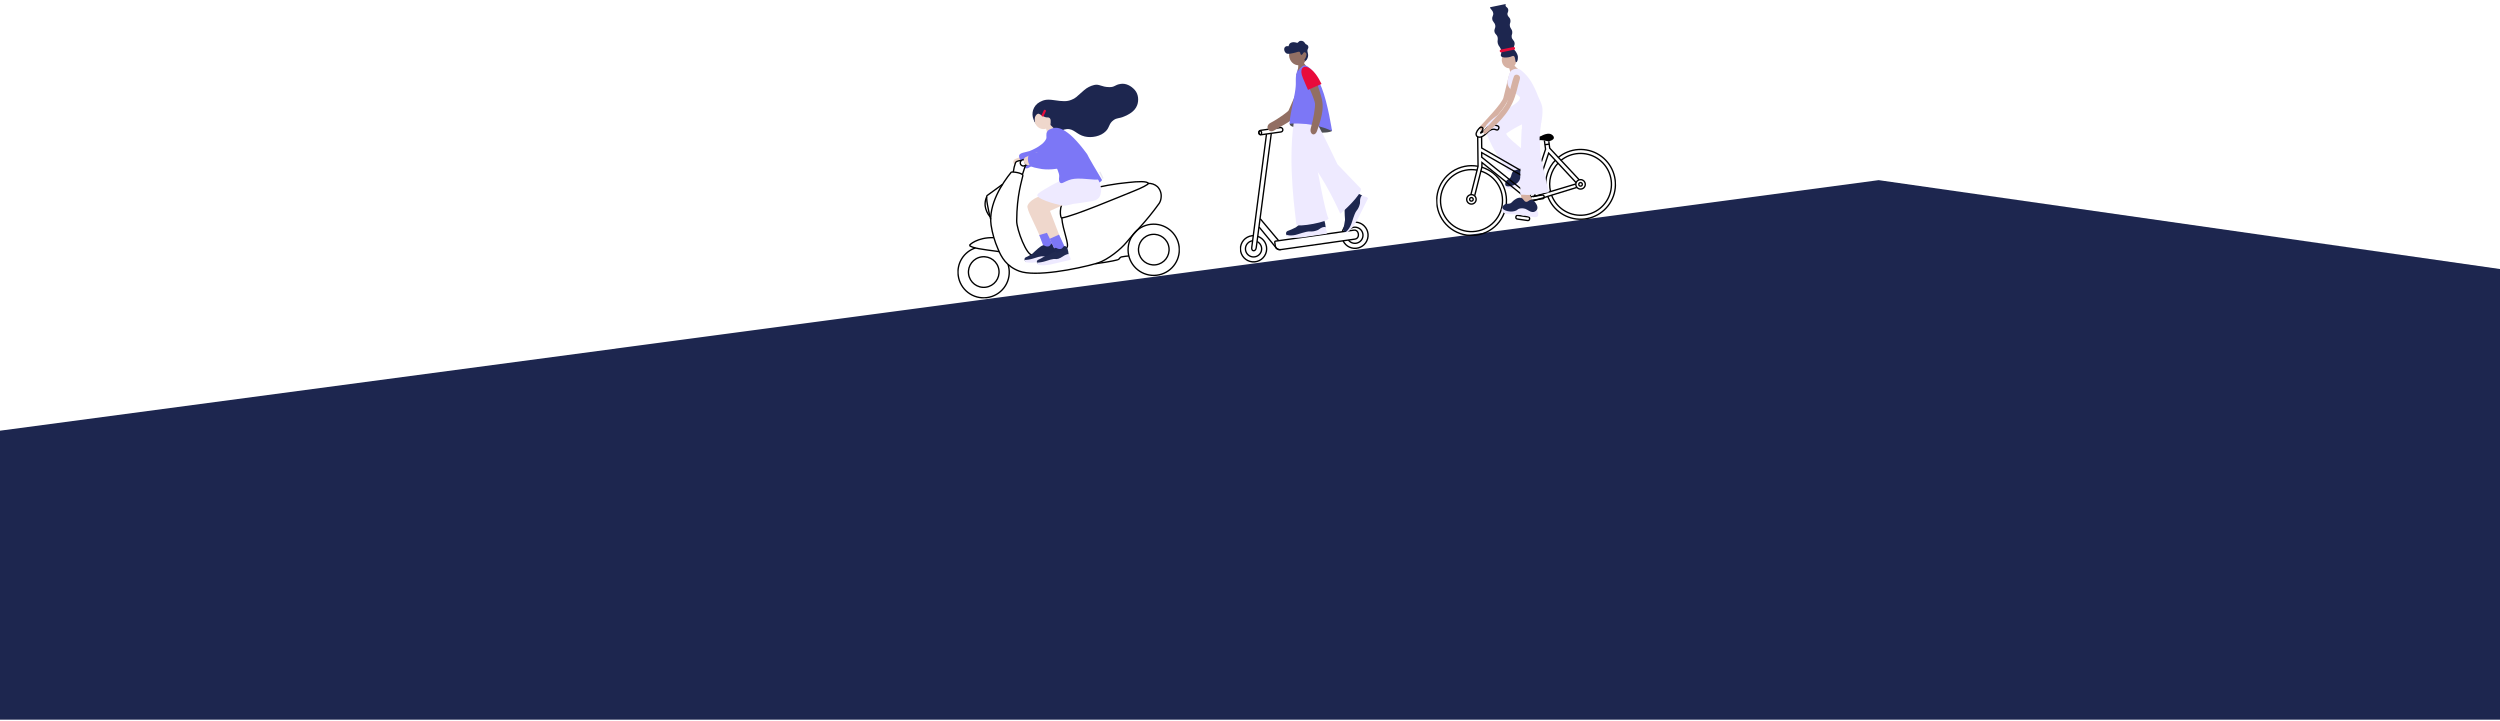 <?xml version="1.0" encoding="utf-8"?>
<svg xmlns="http://www.w3.org/2000/svg" fill="none" height="394" viewBox="0 0 1367 394" width="1367">
<path d="M1027.25 98.5L1376.75 148.5V393.5H-11.25V237L1027.25 98.5Z" fill="#1D264F"/>
<g clip-path="url(#clip0_651_854)">
<path d="M825.811 39.423C826.546 37.799 829.775 38.782 828.981 41.143C827.868 44.521 827.134 49.448 824.974 54.008C820.625 63.224 812.245 69.118 810.774 70.659C809.639 71.844 808.359 70.122 809.286 69.121C812.133 66.026 821.275 56.56 822.056 53.467C823.535 47.585 824.893 41.453 825.811 39.423Z" fill="#D6B1A3"/>
<path d="M832.743 85.801L835.101 89.826L833.203 94.766L829.558 91.709L828.761 86.809L832.743 85.801Z" fill="#D6B1A3"/>
<path d="M840.93 93.66C841.749 94.195 842.589 95.271 842.384 96.172C842.18 97.074 840.983 97.479 840.11 97.8C834.406 99.849 831.455 100.905 828.993 102.221C827.954 102.796 826.599 103.639 825.046 103.3C824.919 103.305 823.509 102.961 823.293 102.132C823.116 101.468 823.777 100.813 824.169 100.438C826.818 98.003 829.886 96.067 833.225 94.725C837.026 93.365 839.245 92.585 840.93 93.66Z" fill="#EEEAFF"/>
<path d="M837.329 90.075C837.596 90.168 840.242 91.15 840.293 93.079C840.291 93.606 840.132 94.122 839.836 94.559C839.541 94.997 839.122 95.337 838.634 95.537C837.304 96.019 836.308 95.627 834.472 95.818C833.618 95.979 832.813 96.335 832.119 96.859C830.817 97.835 831.129 98.261 830.607 99C828.864 101.581 824.363 102.561 823.334 101.532C822.769 100.964 823.067 99.588 823.69 98.798C824.314 98.008 825.005 98.148 825.738 97.29C826.326 96.605 826.174 96.188 826.587 95.111C826.812 94.536 827.746 92.09 829.509 91.687C830.972 91.359 831.768 92.732 832.938 92.256C834.108 91.779 833.779 90.292 835.051 89.78C835.821 89.592 836.632 89.697 837.329 90.075V90.075Z" fill="#1D264F"/>
<path d="M825.749 40.288C826.001 38.554 824.927 37.423 825.291 36.508C825.676 35.921 826.208 35.444 826.833 35.124C827.291 35.018 827.432 35.348 829.302 37.078C829.592 37.346 830.241 37.839 830.605 38.176" fill="#D6B1A3"/>
<path d="M832.187 68.008C829.285 69.421 826.487 71.038 823.815 72.849C822.044 74.09 836.846 84.836 840.152 87.986C840.979 88.752 825.423 94.941 824.488 93.661C819.81 87.213 810.116 71.594 812.82 68.282C818.47 61.361 830.874 57.209 831.148 53.568C831.273 51.872 824.974 50.122 824.285 45.522C824.093 44.277 825.254 39.245 826.406 38.523C828.089 37.468 830.18 37.075 831.995 38.632C834.03 40.296 835.776 42.285 837.162 44.519C838.731 47.17 840.052 49.96 841.108 52.854C841.797 54.566 842.748 56.045 843.229 58.157C843.71 60.268 843.318 63.738 843.035 65.488C842.952 66.018 842.871 66.404 842.838 66.581C841.689 71.699 841.6 81.938 842.833 86.972C844.585 94.084 846.493 103.983 847.042 105.158C847.042 105.158 844.549 105.486 839.744 106.239C834.796 107.014 834.451 106.341 831.392 106.476C831.392 106.476 831.278 93.668 832.18 70.697" fill="#EEEAFF"/>
<path d="M821.268 33.797C820.782 31.452 822.108 29.195 824.229 28.755C826.35 28.316 828.463 29.861 828.949 32.206C829.435 34.551 828.11 36.809 825.988 37.248C823.867 37.688 821.754 36.143 821.268 33.797Z" fill="#D6B1A3"/>
<path d="M829.993 31.051C830.069 32.987 829.475 34.143 828.967 33.995C828.459 33.847 828.67 31.278 827.81 30.697C827.097 30.223 826.432 31.182 824.684 31.345C823.889 31.424 821.65 31.718 820.898 30.838C819.944 29.695 822.062 28.767 820.062 25.749C819.589 25.198 819.238 24.554 819.031 23.858C818.573 22.336 819.223 21.817 818.897 20.401C818.507 18.773 817.497 18.86 817.183 17.356C816.87 15.853 817.838 15.52 817.617 13.949C817.366 12.211 816.14 12.076 815.956 10.399C815.786 8.898 816.728 8.526 816.483 7.132C816.195 5.468 814.72 4.887 814.764 3.96L823.288 2.208C823.411 2.499 823.073 2.823 823.334 3.379C823.595 3.936 824.504 4.132 824.67 5.114C824.957 6.755 824.01 6.816 824.322 8.08C824.681 9.518 825.694 9.303 825.92 11.209C826.075 12.535 825.401 12.649 825.583 14.038C825.78 15.626 826.695 15.758 826.899 17.322C827.09 18.758 826.371 18.938 826.592 20.302C826.861 21.887 827.9 21.934 828.166 23.432C828.431 24.929 827.383 25.464 827.811 26.828C828.03 27.545 828.527 27.407 829.506 29.395C829.761 29.915 829.926 30.476 829.993 31.051Z" fill="#1D264F"/>
<path d="M820.583 27.144L827.578 25.695C827.935 25.621 828.286 25.851 828.36 26.208L828.399 26.396C828.473 26.754 828.243 27.104 827.885 27.178L820.891 28.627C820.533 28.701 820.183 28.471 820.109 28.113L820.07 27.926C819.996 27.568 820.226 27.218 820.583 27.144Z" fill="#E80C3B"/>
<path d="M819.472 69.276C818.895 68.381 816.765 68.408 815.96 68.615C814.976 68.796 814.049 69.207 813.254 69.813C812.348 70.526 812.241 71.057 810.945 71.993C810.239 72.507 809.622 72.842 809.554 72.741C809.486 72.64 810.029 72.236 810.521 71.339C811.013 70.442 810.878 70.264 810.843 70.178C810.769 69.993 810.644 69.833 810.483 69.716C810.321 69.6 810.13 69.531 809.932 69.519C809.444 69.49 809.1 69.871 808.541 70.49C807.934 71.142 807.479 71.92 807.21 72.768C807.128 73.051 807.112 73.35 807.165 73.64C807.218 73.93 807.338 74.204 807.514 74.44C807.712 74.634 807.948 74.785 808.207 74.883C808.467 74.981 808.743 75.025 809.02 75.011C809.49 74.993 810.271 74.963 811.758 73.82C813.588 72.456 813.507 71.797 814.933 71.144C815.607 70.766 816.381 70.608 817.149 70.691C817.952 70.827 818.041 71.063 818.656 71.079C819.271 71.095 819.905 69.945 819.472 69.276Z" stroke="black" stroke-miterlimit="10" stroke-width="0.75"/>
<path d="M839.56 75.029C840.766 74.855 841.369 74.767 841.804 74.671C843.125 74.372 843.134 73.997 844.418 73.58C845.206 73.31 847.08 72.679 848.479 73.59C848.995 73.921 849.764 74.633 849.667 75.41C849.553 76.38 848.132 76.962 847.253 77.148C845.671 77.488 845.24 76.667 842.646 76.632C841.593 76.626 840.416 76.719 840.416 76.719C838.619 76.885 837.9 77.064 837.45 76.763C837.355 76.719 837.273 76.652 837.213 76.567C837.153 76.482 837.115 76.383 837.105 76.28C837.094 76.176 837.111 76.072 837.153 75.977C837.196 75.882 837.262 75.799 837.346 75.737C837.699 75.381 838.346 75.204 839.56 75.029Z" fill="black"/>
<path d="M846.303 107.293C847.683 111.109 850.245 114.385 853.615 116.646C856.985 118.906 860.988 120.033 865.042 119.863C869.096 119.692 872.991 118.234 876.159 115.698C879.328 113.163 881.605 109.684 882.661 105.766C883.717 101.848 883.496 97.695 882.03 93.911C880.564 90.127 877.93 86.909 874.51 84.725C871.09 82.541 867.063 81.504 863.013 81.765C858.964 82.027 855.103 83.572 851.992 86.178" stroke="black" stroke-miterlimit="10" stroke-width="0.75"/>
<path d="M850.537 87.535C848.522 89.61 847.007 92.117 846.106 94.866C845.205 97.614 844.942 100.532 845.338 103.397C845.436 104.08 845.557 104.737 845.718 105.393" stroke="black" stroke-miterlimit="10" stroke-width="0.75"/>
<path d="M848.377 106.662C849.621 110.026 851.902 112.907 854.89 114.889C857.879 116.871 861.421 117.851 865.003 117.688C868.586 117.525 872.024 116.228 874.821 113.983C877.617 111.737 879.627 108.661 880.561 105.199C881.494 101.736 881.303 98.066 880.014 94.72C878.725 91.373 876.405 88.523 873.39 86.582C870.375 84.64 866.82 83.707 863.24 83.918C859.66 84.129 856.24 85.473 853.474 87.756" stroke="black" stroke-miterlimit="10" stroke-width="0.75"/>
<path d="M852.019 89.113C850.063 91.166 848.655 93.678 847.925 96.418C847.195 99.158 847.166 102.038 847.841 104.792" stroke="black" stroke-miterlimit="10" stroke-width="0.75"/>
<path d="M808.138 90.914C803.255 90.009 798.211 91.045 794.079 93.8C789.947 96.556 787.053 100.814 786.011 105.67C784.97 110.526 785.863 115.597 788.501 119.805C791.139 124.013 795.314 127.026 800.139 128.204C804.964 129.382 810.058 128.632 814.338 126.113C818.619 123.594 821.748 119.506 823.061 114.716C824.375 109.926 823.768 104.813 821.371 100.464C818.974 96.114 814.975 92.871 810.224 91.423" stroke="black" stroke-miterlimit="10" stroke-width="0.75"/>
<path d="M807.75 93.034C803.413 92.222 798.93 93.131 795.253 95.571C791.575 98.01 788.994 101.787 788.057 106.098C787.119 110.41 787.9 114.918 790.232 118.664C792.565 122.409 796.266 125.098 800.549 126.159C804.832 127.22 809.36 126.57 813.171 124.346C816.983 122.122 819.777 118.5 820.961 114.249C822.144 109.999 821.625 105.454 819.511 101.58C817.398 97.706 813.858 94.809 809.643 93.504" stroke="black" stroke-miterlimit="10" stroke-width="0.75"/>
<path d="M846.874 77.242L847.397 81.035L863.522 98.319" stroke="black" stroke-miterlimit="10" stroke-width="0.75"/>
<path d="M844.465 76.825L845.111 81.563L839.715 97.912L810.199 80.925L810.135 74.752" stroke="black" stroke-miterlimit="10" stroke-width="0.75"/>
<path d="M838.956 99.928L836.607 107.231L810.219 85.958L810.202 83.454L838.956 99.928Z" stroke="black" stroke-miterlimit="10" stroke-width="0.75"/>
<path d="M847.15 78.795L844.777 79.126" stroke="black" stroke-miterlimit="10" stroke-width="0.75"/>
<path d="M864.349 103.385C862.923 103.44 861.723 102.329 861.667 100.904C861.612 99.479 862.723 98.278 864.148 98.223C865.573 98.168 866.774 99.278 866.829 100.704C866.885 102.129 865.774 103.329 864.349 103.385Z" stroke="black" stroke-miterlimit="10" stroke-width="0.75"/>
<path d="M864.286 101.784C863.745 101.805 863.289 101.383 863.268 100.842C863.247 100.301 863.669 99.845 864.21 99.824C864.751 99.803 865.207 100.225 865.228 100.766C865.249 101.307 864.827 101.763 864.286 101.784Z" stroke="black" stroke-miterlimit="10" stroke-width="0.75"/>
<path d="M804.673 111.591C803.248 111.647 802.047 110.536 801.992 109.111C801.937 107.685 803.047 106.485 804.473 106.429C805.898 106.374 807.099 107.485 807.154 108.91C807.209 110.335 806.099 111.536 804.673 111.591Z" stroke="black" stroke-miterlimit="10" stroke-width="0.75"/>
<path d="M804.611 109.99C804.07 110.011 803.615 109.589 803.594 109.048C803.573 108.507 803.994 108.051 804.535 108.03C805.076 108.009 805.532 108.431 805.553 108.972C805.574 109.513 805.153 109.969 804.611 109.99Z" stroke="black" stroke-miterlimit="10" stroke-width="0.75"/>
<path d="M837.583 107.471L843.344 106.668C843.821 106.601 844.262 106.935 844.329 107.412L844.366 107.674C844.432 108.152 844.099 108.593 843.621 108.66L837.86 109.463C837.383 109.529 836.942 109.196 836.875 108.718L836.838 108.456C836.772 107.979 837.105 107.538 837.583 107.471Z" stroke="black" stroke-miterlimit="10" stroke-width="0.754"/>
<path d="M829.894 117.773L835.652 118.599C836.129 118.668 836.461 119.11 836.392 119.588L836.355 119.849C836.286 120.327 835.844 120.658 835.366 120.59L829.609 119.764C829.131 119.695 828.8 119.253 828.868 118.775L828.906 118.514C828.974 118.036 829.417 117.705 829.894 117.773Z" stroke="black" stroke-miterlimit="10" stroke-width="0.754"/>
<path d="M861.827 99.892L846.799 83.723L838.904 107.413L861.671 100.585" stroke="black" stroke-miterlimit="10" stroke-width="0.75"/>
<path d="M862.16 102.497L848.356 106.751L846.377 107.362L838.013 109.945L833.781 118.047" stroke="black" stroke-miterlimit="10" stroke-width="0.75"/>
<path d="M804.323 106.267L808.195 90.927L808.002 74.691" stroke="black" stroke-miterlimit="10" stroke-width="0.75"/>
<path d="M831.361 117.982L835.722 109.292L810.333 88.874L810.281 91.445L806.369 106.962" stroke="black" stroke-miterlimit="10" stroke-width="0.75"/>
<path d="M827.875 41.625C828.61 40.001 831.839 40.976 831.037 43.345C829.924 46.715 829.19 51.65 827.038 56.209C822.681 65.425 814.302 71.32 812.829 72.853C811.695 74.046 810.415 72.316 811.35 71.315C814.189 68.229 823.339 58.754 824.112 55.661C825.599 49.787 826.957 43.655 827.875 41.625Z" fill="#D6B1A3"/>
<path d="M835.827 104.82L837.583 109.132L835.01 113.755L831.832 110.209L831.743 105.25L835.827 104.82Z" fill="#D6B1A3"/>
<path d="M840.706 115.401C841.179 116.276 841.375 117.624 840.755 118.303C840.135 118.981 838.898 118.774 837.975 118.618C832.001 117.638 828.926 117.135 826.101 117.117C824.913 117.115 823.313 117.225 822.074 116.133C821.975 116.049 820.909 115.085 821.116 114.255C821.281 113.586 822.181 113.336 822.67 113.205C826.167 112.367 829.786 112.167 833.354 112.615C837.439 113.246 839.76 113.642 840.706 115.401Z" fill="#EEEAFF"/>
<path d="M839.304 110.517C839.496 110.733 841.334 112.879 840.435 114.59C840.179 115.054 839.789 115.431 839.316 115.671C838.844 115.912 838.309 116.004 837.783 115.937C836.394 115.712 835.701 114.909 834.013 114.169C833.194 113.904 832.327 113.826 831.475 113.941C829.888 114.162 829.908 114.688 829.126 115.085C826.348 116.493 821.948 115.156 821.536 113.784C821.314 112.995 822.263 111.953 823.174 111.575C824.084 111.196 824.644 111.637 825.706 111.245C826.547 110.933 826.618 110.499 827.499 109.763C827.97 109.362 829.987 107.68 831.722 108.187C833.158 108.61 833.188 110.196 834.439 110.347C835.689 110.498 836.135 109.045 837.475 109.24C838.218 109.432 838.868 109.885 839.304 110.517V110.517Z" fill="#1D264F"/>
<path d="M842.734 66.569C841.585 71.695 841.496 81.934 842.729 86.969C844.481 94.081 846.389 103.971 846.938 105.154C846.938 105.154 844.446 105.482 839.648 106.235C834.692 107.002 834.347 106.33 831.288 106.464C831.288 106.464 831.174 93.656 832.076 70.693" fill="#EEEAFF"/>
</g>
<g clip-path="url(#clip1_651_854)">
<path d="M740.3 125.844L697.477 131.847C697.411 131.855 697.348 131.877 697.29 131.91C697.233 131.943 697.182 131.988 697.142 132.041C697.102 132.093 697.072 132.154 697.055 132.218C697.039 132.282 697.035 132.349 697.044 132.415L697.351 134.585C697.503 135.206 697.884 135.746 698.416 136.1C698.949 136.454 699.595 136.595 700.226 136.495C713.372 134.653 727.709 132.608 740.855 130.751C743.843 130.354 743.169 125.449 740.3 125.844Z" stroke="black" stroke-miterlimit="10" stroke-width="0.75"/>
<path d="M688.468 124.125L697.286 134.897C697.541 135.443 697.964 135.893 698.493 136.18C699.023 136.468 699.63 136.578 700.227 136.494" stroke="black" stroke-miterlimit="10" stroke-width="0.75"/>
<path d="M699.163 131.608L689.079 119.597" stroke="black" stroke-miterlimit="10" stroke-width="0.75"/>
<path d="M692.516 73.338L684.457 135.304C684.088 137.562 686.663 137.867 686.929 135.302L695.132 73.029" stroke="black" stroke-miterlimit="10" stroke-width="0.75"/>
<path d="M701.438 70.764L701.447 70.827C701.537 71.472 701.087 72.069 700.442 72.159L689.665 73.668C689.02 73.759 688.424 73.309 688.333 72.664L688.325 72.6C688.234 71.955 688.684 71.359 689.329 71.268L700.106 69.759C700.751 69.669 701.347 70.119 701.438 70.764Z" stroke="black" stroke-miterlimit="10" stroke-width="0.75"/>
<path d="M734.402 131.685C735.12 133.207 736.35 134.429 737.878 135.135C739.406 135.842 741.133 135.989 742.759 135.551C744.384 135.113 745.803 134.117 746.769 132.738C747.734 131.359 748.183 129.684 748.039 128.007C747.894 126.33 747.164 124.757 745.977 123.564C744.79 122.371 743.221 121.633 741.545 121.479C739.869 121.325 738.192 121.766 736.808 122.724C735.424 123.682 734.42 125.096 733.973 126.719" stroke="black" stroke-miterlimit="10" stroke-width="0.75"/>
<path d="M737.335 131.296C737.902 132.049 738.694 132.601 739.596 132.872C740.498 133.142 741.463 133.118 742.35 132.801C743.237 132.484 744 131.892 744.526 131.111C745.053 130.33 745.316 129.401 745.278 128.46C745.239 127.519 744.9 126.615 744.311 125.88C743.722 125.145 742.914 124.617 742.004 124.374C741.094 124.132 740.13 124.186 739.253 124.53C738.376 124.874 737.632 125.489 737.129 126.285" stroke="black" stroke-miterlimit="10" stroke-width="0.75"/>
<path d="M685.302 128.857C685.02 128.864 684.738 128.887 684.458 128.925C682.715 129.165 681.12 130.037 679.978 131.376C678.836 132.716 678.225 134.428 678.264 136.188C678.302 137.947 678.985 139.632 680.184 140.92C681.383 142.209 683.014 143.011 684.767 143.176C686.519 143.34 688.271 142.855 689.689 141.811C691.106 140.768 692.091 139.24 692.456 137.519C692.82 135.797 692.539 134.001 691.666 132.472C690.792 130.944 689.388 129.791 687.719 129.231" stroke="black" stroke-miterlimit="10" stroke-width="0.75"/>
<path d="M684.842 131.674C683.789 131.818 682.823 132.334 682.119 133.131C681.415 133.927 681.021 134.949 681.008 136.012C680.995 137.074 681.364 138.106 682.048 138.919C682.732 139.733 683.685 140.273 684.734 140.442C685.783 140.611 686.858 140.398 687.763 139.841C688.668 139.284 689.343 138.42 689.664 137.407C689.986 136.395 689.933 135.3 689.515 134.323C689.097 133.346 688.342 132.552 687.388 132.085" stroke="black" stroke-miterlimit="10" stroke-width="0.75"/>
<path d="M688.335 72.694C688.254 72.118 688.525 71.605 688.939 71.547C689.353 71.489 689.754 71.908 689.835 72.484C689.916 73.059 689.645 73.573 689.231 73.631C688.817 73.689 688.416 73.269 688.335 72.694Z" stroke="black" stroke-miterlimit="10" stroke-width="0.75"/>
<path d="M694.699 67.186C699.134 64.889 704.786 60.744 704.67 60.237L708.573 51.285L710.558 52.602L713.13 54.471C713.13 54.471 710.261 58.917 709.44 61.328C708.195 65.002 705.71 66.137 696.663 71.35C693.571 73.13 691.446 68.906 694.699 67.186Z" fill="#926F63"/>
<path d="M707.793 69.572C706.87 69.323 705.313 68.905 705.207 67.768C705.1 66.63 706.784 67.005 711.029 66.458C721.054 65.177 728.927 70.692 728.342 71.567C728.034 72.029 725.97 72.421 724.862 72.447C720.641 72.674 720.867 73.123 707.793 69.572Z" fill="#4E4F55"/>
<path d="M735.859 126.866L736.098 126.86C738.469 125.951 746.795 112.493 744.732 106.857C743.589 106.175 742.362 105.644 741.083 105.276C740.417 105.152 739.733 105.168 739.074 105.323C738.837 105.521 738.654 105.775 738.541 106.062C738.241 106.866 738.891 107.369 738.753 108.29C738.592 108.991 738.17 109.605 737.574 110.008C736.862 110.599 736.454 110.513 735.999 110.842C735.544 111.172 735.192 112.456 735.222 115.079C735.286 119.814 735.669 119.853 735.295 121.217C735.148 122.33 734.923 123.43 734.623 124.511C734.44 124.906 734.397 125.351 734.501 125.773C734.614 126.091 734.824 126.366 735.102 126.557L735.859 126.866Z" fill="#1D264F"/>
<path d="M736.806 127.099C737.947 126.115 738.989 125.022 739.918 123.836C741.261 121.949 742.415 119.934 743.365 117.822C744.288 116.085 744.553 115.481 746.997 110.559L748.039 108.453C747.813 108.116 747.497 107.847 747.128 107.677C746.698 107.543 746.258 107.438 745.813 107.365C745.432 107.242 745.075 107.057 744.755 106.816C744.36 107.202 744.067 107.68 743.903 108.208C743.407 109.815 743.963 110.766 743.397 112.103C743.08 113.244 742.526 114.306 741.772 115.22C741.129 116.032 740.613 117.129 739.121 121.813C738.673 123.29 737.935 124.663 736.952 125.851C736.641 126.207 736.305 126.54 735.946 126.848L736.806 127.099Z" fill="#EEEAFF"/>
<path d="M703.377 128.43L703.533 128.61C705.632 130.028 721.439 129.112 724.863 124.183C724.766 122.855 724.497 121.545 724.061 120.287C723.793 119.665 723.396 119.107 722.898 118.648C722.599 118.575 722.286 118.582 721.99 118.669C721.142 118.896 721.121 119.702 720.294 120.12C719.629 120.399 718.883 120.417 718.206 120.17C717.315 119.936 717.146 119.549 716.592 119.363C716.037 119.176 714.827 119.612 712.647 121.154C708.813 123.932 709.012 124.262 707.668 124.748C706.672 125.269 705.641 125.72 704.582 126.097C704.156 126.17 703.768 126.391 703.489 126.721C703.29 126.994 703.183 127.323 703.184 127.661L703.377 128.43Z" fill="#1D264F"/>
<path d="M703.733 129.299C705.178 129.669 706.654 129.901 708.143 129.992C710.461 130.009 712.775 129.795 715.049 129.351C716.998 129.113 717.64 128.978 723.067 128.157L725.395 127.799C725.548 127.416 725.59 126.998 725.518 126.592C725.387 126.161 725.223 125.741 725.026 125.335C724.909 124.954 724.854 124.557 724.863 124.159C724.332 124.063 723.786 124.095 723.27 124.252C721.687 124.752 721.209 125.768 719.789 126.081C718.673 126.477 717.487 126.635 716.307 126.546C715.245 126.499 714.078 126.694 709.384 128.169C707.919 128.651 706.373 128.836 704.836 128.715C704.363 128.666 703.894 128.581 703.434 128.461L703.733 129.299Z" fill="#EEEAFF"/>
<path d="M705.041 31.522C704.327 28.656 705.85 25.808 708.443 25.162C711.037 24.516 713.718 26.316 714.432 29.182C715.147 32.049 713.623 34.896 711.03 35.543C708.437 36.189 705.756 34.389 705.041 31.522Z" fill="#926F63"/>
<path d="M708.647 41.212C709.543 39.302 709.974 37.207 709.906 35.098C709.898 34.748 711.9 34.102 712.707 34.179C712.707 34.179 713.471 34.791 715.418 38.238C715.718 38.765 716.428 39.809 716.803 40.47" fill="#926F63"/>
<path d="M720.478 66.785C720.718 76.954 720.026 90.854 720.026 90.854C720.026 90.854 724.615 116.374 726.383 119.307C727.462 121.123 708.966 124.67 708.839 122.671C708.546 118.691 704.042 90.721 707.443 66.885" fill="#EEEAFF"/>
<path d="M720.44 67.871C722.934 72.181 731.324 89.829 731.324 89.829L743.751 102.773C746.102 104.065 737.956 112.678 732.88 116.881C732.88 116.881 723.871 96.361 715.44 87.461" fill="#EEEAFF"/>
<path d="M728.342 71.567C723.884 69.581 719.138 68.315 714.283 67.816C714.283 67.816 705.414 67.101 705.266 67.886C705.195 68.27 704.917 66.65 705.914 61.595C706.303 59.496 706.888 56.556 707.453 53.824C709.2 45.37 708.231 45.568 708.679 41.211C708.897 40.055 709.22 38.921 709.643 37.824C709.663 37.75 709.71 37.686 709.775 37.645C709.775 37.645 709.78 37.86 709.728 38.029C709.47 39.925 710.038 38.317 710.573 37.682C712.551 35.339 713.816 35.548 714.772 36.179C716.448 37.272 719.292 39.494 722.689 47.954C726.086 56.414 728.342 71.567 728.342 71.567Z" fill="#7C77F6"/>
<path d="M711.419 29.935C710.86 29.589 711.185 28.824 710.657 28.406C710.129 27.988 709.148 28.649 707.123 29.032C705.845 29.269 704.342 29.775 703.298 29.122C702.874 28.817 702.549 28.395 702.363 27.908C702.177 27.42 702.139 26.889 702.252 26.38C702.316 26.166 702.422 25.968 702.564 25.797C702.707 25.626 702.882 25.485 703.079 25.383C703.277 25.28 703.494 25.219 703.715 25.202C703.937 25.186 704.16 25.214 704.371 25.285C704.885 25.409 704.463 23.776 706.197 23.248C707.931 22.721 708.866 23.488 709.391 23.412C710.035 23.325 710.241 21.917 712.062 22.376C713.072 22.631 713.517 23.578 713.87 24.016C714.1 24.298 715.132 24.441 715.353 25.329C715.626 26.415 715.115 26.411 714.915 27.396C714.773 28.11 715.298 29.429 715.298 30.122C715.305 30.699 715.193 31.27 714.972 31.802C714.75 32.333 714.422 32.814 714.008 33.215C713.668 33.327 712.932 32.89 713.437 32.328C714.362 31.309 714.941 28.512 713.164 28.546C712.583 28.6 712.147 30.388 711.419 29.935Z" fill="#1D264F"/>
<path d="M716.796 69.902C718.177 65.261 719.282 58.353 719.023 56.485C718.727 54.403 716.133 48.579 716.133 48.579L720.537 46.641C720.537 46.641 722.251 51.696 722.796 54.187C723.579 57.94 723.685 61.765 720.161 71.593C718.958 75.002 715.755 73.451 716.796 69.902Z" fill="#926F63"/>
<path d="M715.214 49.159C714.644 47.984 714.184 46.743 712.454 42.733C710.235 37.555 712.621 35.6 715.282 36.869C718.404 38.391 720.863 42.216 722.601 45.907L715.214 49.159Z" fill="#E80C3B"/>
</g>
<g clip-path="url(#clip2_651_854)">
<path d="M622.593 137.588C621.989 133.005 625.215 128.8 629.798 128.196C634.381 127.592 638.587 130.817 639.191 135.4C639.795 139.984 636.569 144.189 631.986 144.793C627.403 145.397 623.197 142.172 622.593 137.588Z" stroke="black" stroke-miterlimit="10" stroke-width="0.75"/>
<path d="M631.05 150.587C623.316 150.705 616.95 144.529 616.833 136.795C616.715 129.06 622.891 122.695 630.625 122.577C638.36 122.46 644.725 128.635 644.843 136.37C644.96 144.105 638.785 150.47 631.05 150.587Z" stroke="black" stroke-miterlimit="10" stroke-width="0.75"/>
<path d="M529.616 149.848C529.012 145.264 532.237 141.059 536.821 140.455C541.404 139.851 545.609 143.077 546.213 147.66C546.817 152.243 543.592 156.448 539.008 157.052C534.425 157.657 530.22 154.431 529.616 149.848Z" stroke="black" stroke-miterlimit="10" stroke-width="0.75"/>
<path d="M551.199 144.583C551.437 145.379 551.617 146.192 551.738 147.014C551.979 148.838 551.858 150.692 551.383 152.469C550.907 154.246 550.086 155.912 548.967 157.372C546.706 160.321 543.366 162.25 539.683 162.736C535.999 163.223 532.273 162.226 529.325 159.965C526.377 157.704 524.447 154.364 523.961 150.681C523.507 147.456 524.202 144.175 525.924 141.412C527.645 138.648 530.284 136.578 533.379 135.565" stroke="black" stroke-miterlimit="10" stroke-width="0.75"/>
<path d="M627.665 100.29C628.603 100.22 629.547 100.34 630.439 100.641C631.331 100.942 632.153 101.42 632.858 102.045C633.616 102.807 634.194 103.731 634.547 104.747C634.901 105.763 635.021 106.845 634.9 107.914C634.828 109.065 634.476 110.182 633.873 111.166C626.151 121.927 620.996 126.359 615.861 132.607C612.909 136.176 606.091 141.861 600.205 143.863C587.893 147.399 565.965 151.431 557.386 148.276C550.395 145.695 547.561 140.707 545.706 136.135C543.882 131.974 542.612 127.592 541.928 123.101C540.337 111.748 548.156 100.037 552.93 94.176C553.275 93.757 559.569 94.506 559.282 96.089C558.803 98.695 555.995 106.504 555.925 120.784C555.902 125.568 561.504 140.121 564.49 139.334C566.253 138.869 582.437 136.176 583.287 135.461C584.98 134.033 581.118 125.999 580.584 119.166" stroke="black" stroke-miterlimit="10" stroke-width="0.75"/>
<path d="M548.167 100.787C546.284 102.298 542.693 104.689 539.769 106.91C538.847 107.609 540.513 115.469 541.696 119.908" stroke="black" stroke-miterlimit="10" stroke-width="0.75"/>
<path d="M539.524 107.591C538.814 109.127 538.521 110.822 538.674 112.507C538.961 114.723 539.885 116.808 541.332 118.51" stroke="black" stroke-miterlimit="10" stroke-width="0.75"/>
<path d="M627.88 100.279C627.325 98.972 622.179 99.201 616.925 99.791C609.5 100.487 602.146 101.804 594.94 103.728C587.426 105.604 584.132 107.608 582.267 109.246C578.893 112.24 579.693 119.283 580.552 119.167C586.917 118.273 612.893 107.291 620.192 104.374C623.981 102.889 628.111 100.833 627.88 100.279Z" stroke="black" stroke-miterlimit="10" stroke-width="0.75"/>
<path d="M543.419 129.951C534.27 129.692 529.831 134.032 530.13 134.275C531.93 135.707 536.539 136.283 546.301 137.578" stroke="black" stroke-miterlimit="10" stroke-width="0.75"/>
<path d="M573.139 113.467L576.469 136.984L571.036 135.64C567.039 123.909 562.442 117.353 561.782 113.233C561.465 111.237 565.611 107.594 570.726 106.831" fill="#EFD7CC"/>
<path d="M575.114 126.512L568.265 128.53L571.081 136.013L576.506 134.671L575.114 126.512Z" fill="#7C77F6"/>
<path d="M560.228 142.182L560.532 142.799C562.366 143.824 568.844 142.522 577.556 137.662C577.499 136.578 577.293 135.508 576.942 134.482C576.68 133.985 576.314 133.55 575.87 133.206C575.624 133.142 575.365 133.146 575.121 133.218C574.431 133.467 574.465 134.137 573.809 134.537C573.278 134.808 572.663 134.866 572.09 134.699C571.338 134.559 571.166 134.258 570.702 134.138C570.238 134.017 569.256 134.463 567.587 135.891C564.604 138.448 564.792 138.708 563.715 139.203C562.927 139.701 562.105 140.142 561.255 140.524C560.907 140.618 560.601 140.828 560.387 141.119C560.241 141.359 560.176 141.639 560.2 141.919L560.228 142.182Z" fill="#1D264F"/>
<path d="M560.64 143.053C560.686 143.159 560.758 143.252 560.85 143.323C560.942 143.394 561.05 143.441 561.164 143.459C562.263 143.621 563.374 143.686 564.484 143.656C566.402 143.516 568.302 143.183 570.153 142.661C571.743 142.326 572.275 142.174 576.707 141.119L578.606 140.667C578.692 140.337 578.687 139.99 578.591 139.663C578.45 139.314 578.285 138.976 578.097 138.65C577.873 138.283 577.695 137.889 577.569 137.478C576.595 137.625 575.668 137.993 574.859 138.555C573.501 139.421 572.42 140.187 570.945 140.209C570.06 140.223 569.782 139.725 564.919 141.369C563.402 141.847 561.826 142.113 560.235 142.158L560.64 143.053Z" fill="#EEEAFF"/>
<path d="M559.942 86.535C559.267 86.753 558.054 87.736 557.489 87.769C554.749 87.962 554.864 90.256 554.661 90.068C554.523 89.916 554.41 89.743 554.327 89.555C554.195 89.353 554.105 89.126 554.064 88.889C554.022 88.651 554.03 88.407 554.086 88.173C554.142 87.938 554.246 87.718 554.39 87.525C554.535 87.332 554.717 87.17 554.927 87.05C556.512 86.296 558.156 85.671 559.841 85.182C561.32 84.928 561.584 86.008 559.942 86.535Z" fill="#EFD7CC"/>
<path d="M579.124 80.217C574.964 86.124 566.157 89.487 562.271 91.85C561.962 92.017 561.613 92.094 561.264 92.073C560.914 92.051 560.577 91.932 560.291 91.729L560.695 90.511L562.173 89.611L559.746 87.304L557.975 87.769C557.341 86.471 557.038 85.392 557.316 84.805C557.958 83.488 560.301 83.397 562.943 82.599C562.943 82.599 572.798 78.942 572.381 74.013" fill="#7C77F6"/>
<path d="M554.069 94.072C554.284 92.323 554.691 90.603 555.282 88.943C555.855 87.826 557.944 87.834 558.366 87.788" stroke="black" stroke-miterlimit="10" stroke-width="0.75"/>
<path d="M561.801 89.792C561.18 89.802 560.669 89.306 560.66 88.685C560.65 88.065 561.146 87.554 561.767 87.544C562.387 87.535 562.898 88.031 562.908 88.651C562.917 89.272 562.422 89.783 561.801 89.792Z" stroke="black" stroke-miterlimit="10"/>
<path d="M559.049 95.503L560.764 90.294" stroke="black" stroke-miterlimit="10" stroke-width="0.75"/>
<path d="M617.231 139.938C615.862 140.054 614.708 140.223 613.134 140.502C612.641 140.597 611.781 141.694 611.632 141.872C611.483 142.05 607.536 143.066 598.982 144.201" stroke="black" stroke-miterlimit="10" stroke-width="0.75"/>
<path d="M559.914 87.325C559.721 87.296 559.524 87.299 559.332 87.334C558.885 87.403 558.483 87.644 558.212 88.006C557.941 88.368 557.822 88.821 557.881 89.269C557.94 89.718 558.172 90.125 558.527 90.404C558.883 90.683 559.333 90.812 559.783 90.764C560.038 90.727 560.283 90.639 560.504 90.505" stroke="black" stroke-miterlimit="10" stroke-width="0.75"/>
<path d="M561.91 87.55L559.706 87.305" stroke="black" stroke-miterlimit="10"/>
<path d="M561.928 89.783L560.377 90.556" stroke="black" stroke-miterlimit="10" stroke-width="0.75"/>
<path d="M567.732 68.718C566.48 67.904 565.552 66.677 565.112 65.25C564.47 63.645 564.389 61.87 564.884 60.214C565.465 58.321 566.766 56.732 568.509 55.79C570.574 54.746 572.031 54.142 576.114 54.734C581.389 55.531 583.406 55.548 585.823 54.587C588.24 53.625 588.196 53.331 592.854 49.25C594.417 47.907 596.278 46.955 598.281 46.473C601.117 45.784 602.221 47.601 606.575 47.639C609.764 47.67 609.338 46.401 612.846 45.869C615.495 45.462 618.393 46.782 620.552 49.252C622.548 51.55 622.736 54.992 621.817 57.485C620.485 61.133 616.786 62.76 614.79 63.643C611.733 64.989 610.813 64.277 608.85 65.734C606.256 67.615 606.834 69.48 604.715 71.689C601.929 74.594 596.92 75.515 593.159 74.639C588.591 73.584 587.224 70.2 583.236 70.604C581.293 70.793 581.175 71.432 579.262 71.461C576.346 71.601 575.848 69.767 572.052 69.179C569.855 68.869 569.171 69.493 567.732 68.718Z" fill="#1D264F"/>
<path d="M579.822 102.02C575.532 104.637 570.386 108.079 568.263 111.053C566.702 113.254 566.123 115.072 567.377 117.309C571.672 125.058 577.201 137.395 577.201 137.395L582.791 137.948L574.132 115.333L582.351 111.605" fill="#EFD7CC"/>
<path d="M582.164 99.274C591.459 95.011 601.829 95.89 602.49 98.456C602.676 99.162 599.82 100.609 598.692 100.905C590.59 102.91 594.145 102.832 580.068 104.624" fill="#7C77F6"/>
<path d="M572.369 72.706C572.6 71.642 571.851 70.058 571.461 69.1C571.362 68.87 572.604 67.719 573.177 67.599C573.749 67.478 573.826 67.852 575.889 69.782C576.204 70.08 576.898 70.636 577.303 71.012" fill="#EFD7CC"/>
<path d="M565.648 66.117C565.152 63.231 566.866 60.528 569.478 60.078C572.09 59.628 574.611 61.603 575.107 64.488C575.604 67.373 573.889 70.077 571.277 70.527C568.665 70.976 566.145 69.002 565.648 66.117Z" fill="#EFD7CC"/>
<path d="M568.032 87.481C567.747 88.139 566.017 89.186 565.391 89.427C562.633 90.481 561.131 90.823 560.09 88.957C559.925 88.722 559.81 88.457 559.752 88.176C559.694 87.895 559.694 87.605 559.751 87.325C559.809 87.044 559.923 86.778 560.088 86.543C560.252 86.308 560.462 86.109 560.706 85.958C562.562 85.003 564.49 84.198 566.474 83.55C568.223 83.197 568.857 85.595 568.032 87.481Z" fill="#EFD7CC"/>
<path d="M579.072 128.286L573.98 130.564L577.614 138.37L582.797 136.266L579.072 128.286Z" fill="#7C77F6"/>
<path d="M601.354 93.96L603.091 97.601" stroke="#E9E8F1" stroke-miterlimit="10" stroke-width="0.75"/>
<path d="M585.454 75.481C587.472 81.829 586.218 88.505 583.708 90.162C579.019 93.262 571.077 92.689 569.862 92.46C567.151 91.944 563.676 91.462 563.086 90.427C562.534 89.578 562.195 88.609 562.098 87.601C562.001 86.593 562.148 85.577 562.528 84.639C563.13 83.306 566.434 83.543 569.424 83.546C575.005 83.556 575.89 84.635 577.05 81.748C577.818 79.767 578.016 80.744 578.079 71.248" fill="#7C77F6"/>
<path d="M597.42 94.299C599.167 95.373 600.445 98.144 600.445 98.144C600.844 98.712 602.43 102.395 602.068 104.76C601.705 107.126 601.148 109.287 597.204 109.977C592.584 110.772 586.862 111.489 586.862 111.489C583.445 112.234 584.876 111.941 582.81 112.419C580.744 112.897 567.909 109.305 567.221 107.019C566.885 105.892 569.265 104.596 575.161 101.206C577.461 99.871 581.691 98.061 583.076 97.371C588.496 94.657 593.895 92.136 597.42 94.299Z" fill="#EEEAFF"/>
<path d="M594.429 84.259C594.429 84.259 594.822 85.441 602.077 97.537C602.078 97.601 602.572 98.598 602.459 98.488C601.81 97.796 599.905 98.335 598.468 98.206C587.091 97.19 586.282 97.482 581.209 99.951C579.761 100.65 578.748 99.565 579.152 96.793C579.463 94.659 577.587 91.913 576.924 89.172C574.875 80.776 574.851 81.287 572.935 76.923C572.383 75.732 572.123 74.427 572.176 73.116C572.669 70.963 574.157 70.742 574.758 70.453C577.592 69.095 583.193 68.819 594.429 84.259Z" fill="#7C77F6"/>
<path d="M566.97 143.57L567.282 144.187C569.116 145.212 575.586 143.91 584.306 139.05C584.241 137.968 584.035 136.899 583.692 135.87C583.424 135.375 583.056 134.94 582.612 134.595C582.366 134.531 582.107 134.535 581.863 134.606C581.173 134.856 581.207 135.525 580.551 135.926C580.02 136.197 579.404 136.254 578.832 136.087C578.08 135.947 577.916 135.647 577.444 135.534C576.972 135.422 575.998 135.851 574.329 137.28C571.346 139.836 571.533 140.097 570.457 140.591C569.669 141.089 568.847 141.531 567.997 141.912C567.649 142.007 567.343 142.217 567.129 142.508C566.987 142.749 566.924 143.029 566.95 143.308L566.97 143.57Z" fill="#1D264F" opacity="0.98"/>
<path d="M567.342 144.466C567.389 144.572 567.461 144.665 567.553 144.736C567.645 144.807 567.752 144.854 567.867 144.872C568.968 145.034 570.082 145.099 571.194 145.069C573.11 144.929 575.007 144.595 576.856 144.074C578.446 143.739 578.977 143.588 583.41 142.532L585.309 142.08C585.4 141.751 585.394 141.403 585.294 141.076C585.153 140.727 584.988 140.389 584.8 140.063C584.576 139.696 584.398 139.302 584.272 138.891C583.298 139.038 582.371 139.406 581.562 139.969C580.203 140.834 579.123 141.6 577.649 141.663C576.764 141.676 576.485 141.178 571.623 142.822C570.106 143.301 568.529 143.566 566.939 143.611L567.342 144.466Z" fill="#EEEAFF"/>
<path d="M565.893 66.817C565.906 66.839 565.926 66.855 565.95 66.864C566.133 66.861 565.501 65.164 565.907 64.082C566.46 62.654 567.258 62.203 567.824 62.155C568.21 62.273 568.576 62.45 568.908 62.681C570.694 63.746 571.586 64.235 572.567 64.22C572.838 64.165 573.118 64.178 573.383 64.259C573.647 64.34 573.887 64.486 574.081 64.683C574.981 65.706 574.224 68.333 574.429 68.226C574.635 68.119 577.899 64.625 577.249 63.328C576.6 62.03 573.513 59.31 571.734 58.715C571.051 58.514 570.334 58.457 569.629 58.549C568.923 58.641 568.244 58.879 567.636 59.248C567.026 59.609 566.503 60.102 566.107 60.689C565.711 61.277 565.45 61.946 565.344 62.647C565.266 63.82 565.369 65.876 565.893 66.817Z" fill="#1D264F"/>
<path d="M570.023 63.696L569.742 63.564C569.511 63.455 569.413 63.179 569.522 62.948L570.788 60.266C570.897 60.035 571.172 59.937 571.403 60.046L571.684 60.178C571.915 60.287 572.014 60.563 571.905 60.794L570.639 63.476C570.53 63.706 570.254 63.805 570.023 63.696Z" fill="#E80C3B"/>
</g>
<defs>
<clipPath id="clip0_651_854">
<rect fill="white" height="126.06" transform="matrix(-0.999 0.039 0.039 0.999 879.718 0)" width="98.628"/>
</clipPath>
<clipPath id="clip1_651_854">
<rect fill="white" height="120.543" transform="matrix(-1 0.024 0.024 1 745.963 21.504)" width="70.663"/>
</clipPath>
<clipPath id="clip2_651_854">
<rect fill="white" height="116.214" transform="matrix(-1 0.015 0.015 1 643.765 45.32)" width="121.779"/>
</clipPath>
</defs>
</svg>